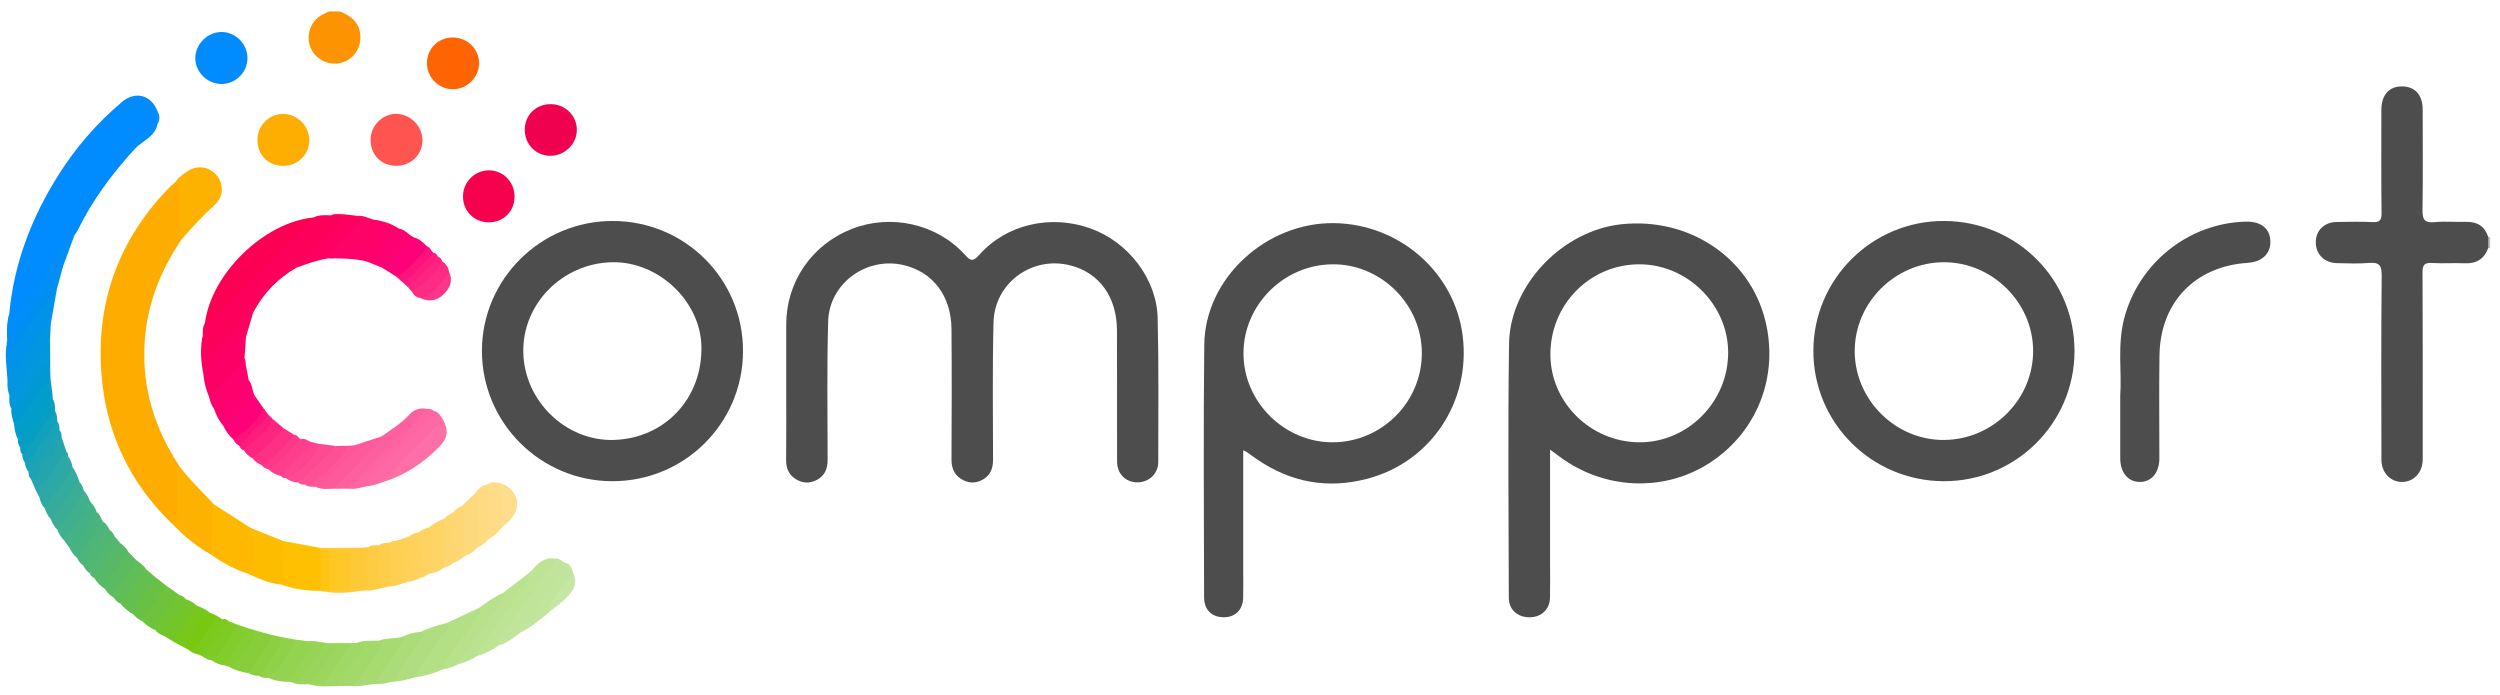 <svg width="187" height="52" viewBox="0 0 187 52" fill="none" xmlns="http://www.w3.org/2000/svg">
<path d="M25.441 0.856C26.24 1.196 26.882 1.657 26.951 2.63C27.024 3.637 26.412 4.501 25.431 4.715C24.512 4.916 23.529 4.381 23.206 3.505C22.866 2.58 23.265 1.527 24.129 1.083C24.292 0.999 24.462 0.932 24.628 0.856C24.898 0.856 25.171 0.856 25.441 0.856Z" fill="#FD9301"/>
<path d="M186.265 18.55C186.216 18.55 186.166 18.554 186.118 18.558C185.864 18.282 185.864 18.005 186.12 17.728C186.168 17.73 186.216 17.734 186.265 17.739V18.55Z" fill="#BDBDBD"/>
<path d="M58.809 29.074C58.809 27.479 58.809 25.883 58.809 24.287C58.809 21.081 60.719 18.298 63.722 17.122C66.629 15.983 70.063 16.736 72.152 19.032C72.598 19.523 72.77 19.603 73.257 19.055C75.289 16.765 78.615 16.017 81.596 17.097C84.398 18.112 86.524 20.857 86.593 23.796C86.679 27.384 86.641 30.974 86.637 34.564C86.637 35.443 85.928 36.086 85.067 36.08C84.197 36.076 83.559 35.445 83.557 34.518C83.546 31.247 83.565 27.973 83.549 24.7C83.536 22.198 82.219 20.397 80.051 19.848C77.207 19.127 74.391 21.154 74.316 24.107C74.228 27.539 74.274 30.974 74.28 34.409C74.28 35.065 74.064 35.573 73.485 35.891C72.938 36.193 72.382 36.143 71.867 35.81C71.342 35.47 71.17 34.971 71.172 34.35C71.189 31.104 71.198 27.86 71.172 24.614C71.154 22.14 69.787 20.347 67.593 19.829C64.823 19.175 62.026 21.188 61.946 24.035C61.85 27.495 61.902 30.957 61.906 34.419C61.906 35.078 61.684 35.585 61.103 35.896C60.558 36.187 60 36.154 59.484 35.812C58.994 35.487 58.799 35.019 58.803 34.428C58.82 32.643 58.809 30.859 58.809 29.072V29.074Z" fill="#4D4D4D"/>
<path d="M186.122 17.728C186.122 18.005 186.122 18.282 186.12 18.558C185.816 19.37 185.239 19.733 184.363 19.693C183.551 19.657 182.733 19.722 181.922 19.672C181.352 19.636 181.201 19.806 181.205 20.381C181.23 24.709 181.219 29.037 181.219 33.363C181.219 33.715 181.226 34.065 181.219 34.417C181.196 35.359 180.538 36.051 179.666 36.051C178.806 36.051 178.133 35.348 178.131 34.403C178.124 29.804 178.103 25.206 178.15 20.609C178.158 19.794 177.921 19.603 177.164 19.67C176.384 19.739 175.591 19.695 174.805 19.682C173.863 19.668 173.211 19.009 173.222 18.105C173.23 17.229 173.855 16.617 174.784 16.604C175.679 16.591 176.575 16.568 177.468 16.613C178.005 16.64 178.145 16.47 178.139 15.941C178.112 13.373 178.124 10.802 178.126 8.233C178.126 7.109 178.693 6.461 179.661 6.463C180.647 6.465 181.217 7.101 181.217 8.214C181.219 10.703 181.243 13.192 181.203 15.679C181.192 16.375 181.314 16.698 182.104 16.617C182.882 16.537 183.677 16.617 184.461 16.596C185.302 16.573 185.86 16.925 186.12 17.726L186.122 17.728Z" fill="#4D4D4D"/>
<path d="M12.878 39.179C9.695 36.124 7.927 32.36 7.59 28.007C7.166 22.57 8.896 17.843 12.757 13.932C12.849 13.838 12.964 13.765 13.067 13.681C13.539 13.507 13.589 13.897 13.6 14.155C13.648 15.413 13.753 16.673 13.568 17.929C11.979 20.276 10.979 22.83 10.815 25.677C10.62 29.059 11.591 32.115 13.449 34.918C13.511 36.015 13.499 37.112 13.461 38.206C13.447 38.609 13.47 39.095 12.876 39.179H12.878Z" fill="#FEAC00"/>
<path d="M158.594 29.578C158.722 27.871 158.361 25.811 158.898 23.784C159.988 19.669 163.7 16.7 167.957 16.579C169.101 16.545 169.783 17.071 169.823 18.017C169.863 18.963 169.213 19.592 168.118 19.663C164.186 19.919 161.59 22.616 161.529 26.573C161.49 29.139 161.523 31.706 161.521 34.273C161.521 35.346 160.936 36.053 160.066 36.051C159.181 36.051 158.596 35.355 158.594 34.287C158.59 32.828 158.594 31.37 158.594 29.575V29.578Z" fill="#4D4D4D"/>
<path d="M0.685 23.538C1.027 19.726 2.362 16.26 4.399 13.046C5.694 11.001 7.269 9.189 9.123 7.627C10.125 6.782 11.304 7.099 11.776 8.306C11.887 8.64 11.893 8.973 11.771 9.305C11.585 10.248 10.641 10.527 10.083 11.137C8.383 12.999 6.902 14.983 5.801 17.248C5.743 17.367 5.65 17.468 5.575 17.579C4.338 19.418 3.05 21.221 1.788 23.044C1.572 23.356 1.366 23.687 1.016 23.861C0.666 24.035 0.563 23.887 0.685 23.541V23.538Z" fill="#008BFE"/>
<path d="M23.464 16.265C23.879 16.046 24.328 16.099 24.77 16.107C24.942 15.992 25.135 16.038 25.32 16.038C25.746 16.042 25.739 16.281 25.593 16.577C25.534 16.699 25.439 16.799 25.345 16.894C24.292 17.934 23.277 19.014 22.187 20.014C20.763 20.829 19.675 21.964 18.92 23.417C17.993 24.159 17.209 25.053 16.358 25.873C16.165 26.059 15.989 26.269 15.764 26.418C15.328 26.709 15.129 26.619 15.114 26.11C15.104 25.791 15.051 25.466 15.171 25.151C15.165 24.818 15.137 24.482 15.326 24.18C15.63 24.162 15.789 23.922 15.974 23.736C18.471 21.245 20.977 18.764 23.462 16.26L23.464 16.265Z" fill="#FC005B"/>
<path d="M23.463 16.264C23.698 16.512 23.405 16.594 23.302 16.696C20.819 19.185 18.332 21.668 15.831 24.136C15.74 24.224 15.545 24.822 15.325 24.184C15.805 20.454 19.745 16.621 23.463 16.267V16.264Z" fill="#FB0053"/>
<path d="M38.488 14.694C38.488 15.813 37.662 16.637 36.549 16.629C35.444 16.619 34.615 15.769 34.632 14.662C34.647 13.612 35.492 12.762 36.54 12.741C37.61 12.72 38.488 13.601 38.488 14.696V14.694Z" fill="#F5014E"/>
<path d="M29.625 12.404C28.507 12.395 27.706 11.567 27.719 10.437C27.732 9.395 28.602 8.518 29.625 8.518C30.682 8.518 31.594 9.424 31.6 10.481C31.607 11.563 30.734 12.414 29.625 12.404Z" fill="#FE5551"/>
<path d="M21.19 12.406C20.069 12.41 19.253 11.592 19.255 10.466C19.255 9.38 20.146 8.497 21.215 8.522C22.249 8.547 23.115 9.415 23.136 10.451C23.157 11.535 22.295 12.401 21.192 12.406H21.19Z" fill="#FEAD01"/>
<path d="M39.251 9.69C39.259 8.588 40.111 7.77 41.228 7.791C42.294 7.812 43.141 8.653 43.149 9.697C43.158 10.752 42.248 11.655 41.176 11.653C40.084 11.653 39.243 10.796 39.251 9.69Z" fill="#F0014F"/>
<path d="M31.936 4.76C31.921 3.655 32.754 2.81 33.863 2.804C34.955 2.798 35.832 3.66 35.832 4.735C35.832 5.767 34.978 6.637 33.93 6.673C32.865 6.708 31.95 5.832 31.936 4.76Z" fill="#FE6401"/>
<path d="M12.879 39.179C13.202 38.942 13.238 38.603 13.235 38.24C13.231 37.376 13.229 36.512 13.235 35.648C13.238 35.388 13.16 35.097 13.451 34.916C14.217 35.929 15.148 36.791 16.001 37.726C16.163 38.995 16.276 40.261 15.819 41.501C14.714 40.884 13.747 40.093 12.879 39.179Z" fill="#FEB200"/>
<path d="M16.59 6.283C15.523 6.296 14.611 5.404 14.608 4.35C14.608 3.301 15.529 2.387 16.58 2.393C17.609 2.402 18.482 3.261 18.511 4.295C18.54 5.365 17.666 6.268 16.59 6.283Z" fill="#008BFE"/>
<path d="M15.818 41.501C15.888 40.242 15.737 38.974 16.001 37.726C16.924 38.317 17.844 38.907 18.767 39.498C19.027 39.641 19.138 39.877 19.155 40.156C19.199 40.876 19.22 41.595 19.14 42.312C19.104 42.631 19.016 42.964 18.563 42.918C17.569 42.597 16.661 42.111 15.818 41.501Z" fill="#FEB800"/>
<path d="M13.568 17.929C13.231 16.791 13.47 15.62 13.39 14.469C13.369 14.182 13.566 13.784 13.069 13.681C13.302 13.301 13.661 13.054 14.015 12.813C14.739 12.32 15.649 12.454 16.204 13.108C16.749 13.748 16.735 14.71 16.083 15.302C15.181 16.122 14.357 17.006 13.568 17.929Z" fill="#FEB200"/>
<path d="M21.208 40.475C22.129 40.645 23.047 40.815 23.968 40.985C24.041 41.056 24.1 41.14 24.14 41.234C24.202 42.226 24.435 43.23 23.976 44.193C22.965 44.208 21.982 44.063 21.028 43.721C20.996 42.635 20.74 41.534 21.208 40.475Z" fill="#FEC001"/>
<path d="M21.208 40.475C21.208 41.308 21.214 42.142 21.204 42.975C21.201 43.233 21.29 43.522 21.025 43.721C20.14 43.648 19.35 43.285 18.561 42.918C18.71 42.847 18.882 42.755 18.884 42.589C18.895 41.557 19.09 40.517 18.765 39.498C19.578 39.823 20.394 40.148 21.208 40.475Z" fill="#FEBC01"/>
<path d="M33.103 50.073C32.426 50.389 31.715 50.586 30.975 50.676C30.746 50.268 31.095 50.024 31.268 49.754C31.952 48.693 32.791 47.734 33.384 46.611L35.825 45.474C36.431 45.638 36.026 45.988 35.901 46.17C34.988 47.485 34.135 48.842 33.105 50.075L33.103 50.073Z" fill="#B3DF85"/>
<path d="M39.738 42.721C40.206 42.145 40.709 41.639 41.552 41.788C41.768 42.103 41.493 42.281 41.35 42.49C40.036 44.434 38.654 46.33 37.324 48.266C36.825 48.624 36.286 48.903 35.693 49.071C35.441 48.639 35.779 48.353 35.976 48.062C37.197 46.259 38.484 44.504 39.734 42.721H39.738Z" fill="#BDE395"/>
<path d="M0.563 28.447C0.515 27.516 0.326 26.587 0.517 25.654C0.811 25.904 0.685 26.176 0.654 26.283C1.44 25.027 2.423 23.677 3.413 22.332C3.621 22.049 3.811 21.672 4.252 21.639C4.099 22.505 3.948 23.373 3.795 24.239C2.958 25.488 2.063 26.698 1.211 27.938C1.054 28.166 0.947 28.493 0.561 28.447H0.563Z" fill="#0193EA"/>
<path d="M37.327 48.265C37.3 47.89 37.486 47.605 37.696 47.311C38.757 45.829 39.824 44.348 40.837 42.834C41.072 42.482 41.514 42.268 41.554 41.788C41.898 41.719 42.055 42.106 42.368 42.115C42.542 42.322 42.454 42.534 42.33 42.706C41.204 44.235 40.267 45.902 38.956 47.296C38.449 47.678 37.956 48.083 37.329 48.265H37.327Z" fill="#C0E49A"/>
<path d="M26.095 36.55L24.955 36.56C24.864 36.164 25.196 35.994 25.405 35.778C26.427 34.725 27.494 33.715 28.511 32.658C29.249 32.142 30.021 31.674 30.635 30.995C30.975 30.62 31.434 30.483 31.946 30.586C32.023 30.909 31.778 31.077 31.596 31.259C29.987 32.876 28.368 34.482 26.756 36.097C26.561 36.292 26.334 36.426 26.095 36.548V36.55Z" fill="#FE609E"/>
<path d="M0.684 23.538C0.815 24.126 1.047 23.648 1.125 23.547C1.676 22.823 2.207 22.085 2.727 21.341C3.448 20.309 4.142 19.259 4.874 18.235C5.057 17.98 5.338 17.795 5.575 17.579C5.296 18.338 5.019 19.097 4.74 19.856C3.717 21.767 2.314 23.423 1.125 25.222C0.999 25.413 0.84 25.635 0.536 25.533C0.517 24.864 0.473 24.193 0.684 23.541V23.538Z" fill="#018EF8"/>
<path d="M39.738 42.721C39.677 43.447 39.126 43.904 38.757 44.451C37.853 45.787 36.899 47.087 35.968 48.406C35.827 48.603 35.706 48.817 35.695 49.071C35.238 49.35 34.756 49.572 34.234 49.698C34.112 49.232 34.468 48.959 34.68 48.637C35.634 47.188 36.718 45.825 37.633 44.346C38.335 43.803 39.038 43.262 39.74 42.719L39.738 42.721Z" fill="#BAE290"/>
<path d="M28.696 36.038C28.274 36.2 27.848 36.344 27.395 36.38C27.159 35.933 27.492 35.657 27.739 35.407C29.293 33.836 30.832 32.251 32.441 30.737C32.803 30.783 32.921 31.104 33.116 31.337C33.206 31.695 32.935 31.88 32.734 32.079C31.39 33.402 30.105 34.782 28.696 36.04V36.038Z" fill="#FE69A3"/>
<path d="M28.695 36.038C28.733 35.673 29.046 35.508 29.264 35.277C30.528 33.946 31.925 32.74 33.114 31.335C33.566 32.169 33.522 32.757 32.837 33.442C31.66 34.621 30.314 35.55 28.695 36.036V36.038Z" fill="#FE6FA6"/>
<path d="M22.187 20.016C22.751 18.936 23.789 18.286 24.565 17.399C24.724 17.216 24.919 17.065 25.074 16.881C25.238 16.684 25.613 16.547 25.502 16.262C25.387 15.969 25.018 16.172 24.77 16.109C25.435 15.914 26.091 16.086 26.75 16.151C27.469 16.405 27.016 16.786 26.794 17.03C26.053 17.833 25.292 18.621 24.464 19.338C23.678 19.475 22.931 19.745 22.187 20.018V20.016Z" fill="#FD0060"/>
<path d="M15.611 29.615C15.388 29.087 15.258 28.535 15.21 27.965C15.969 27.105 16.812 26.328 17.626 25.524C17.831 25.321 18.058 25.115 18.397 25.212C18.362 25.74 18.326 26.269 18.288 26.797C18.408 27.04 18.393 27.282 18.196 27.462C17.466 28.137 16.81 28.886 16.053 29.534C15.931 29.639 15.78 29.712 15.611 29.615Z" fill="#FD0066"/>
<path d="M33.384 46.608C33.726 47.066 33.229 47.265 33.063 47.531C32.398 48.599 31.52 49.525 30.974 50.674C30.498 50.819 30.023 50.968 29.517 50.976C29.377 50.591 29.605 50.301 29.79 50.008C30.19 49.368 30.639 48.758 31.079 48.146C31.268 47.883 31.469 47.621 31.438 47.269C32.059 46.971 32.717 46.776 33.382 46.608H33.384Z" fill="#AFDD7F"/>
<path d="M18.398 25.212C17.423 25.765 16.796 26.698 15.974 27.42C15.739 27.627 15.579 27.944 15.21 27.963C15.028 27.03 14.942 26.092 15.173 25.153C15.259 25.566 14.98 26.214 15.317 26.35C15.749 26.524 16.005 25.887 16.324 25.595C16.938 25.033 17.513 24.429 18.1 23.838C18.328 23.607 18.547 23.364 18.922 23.417C18.748 24.014 18.574 24.612 18.4 25.209L18.398 25.212Z" fill="#FD0160"/>
<path d="M27.364 19.535C26.464 19.338 25.552 19.326 24.638 19.32C24.654 18.997 24.929 19.011 25.112 19.026C25.816 19.089 26.277 18.709 26.703 18.233C27.219 17.657 27.892 17.21 28.211 16.466C28.79 16.581 29.343 16.759 29.834 17.099C29.851 17.12 29.882 17.145 29.88 17.164C29.794 17.915 28.11 19.5 27.364 19.535Z" fill="#FE016B"/>
<path d="M37.63 44.348C37.8 44.785 37.45 45.028 37.253 45.317C36.253 46.781 35.242 48.238 34.233 49.7C33.877 49.884 33.508 50.031 33.103 50.073C33.542 48.901 34.468 48.041 35.102 46.99C35.337 46.6 35.617 46.24 35.886 45.871C36.005 45.707 35.999 45.581 35.825 45.472C36.404 45.059 36.968 44.623 37.633 44.348H37.63Z" fill="#B8E18C"/>
<path d="M28.354 47.923C28.927 47.661 29.577 47.827 30.156 47.603C30.598 47.657 30.409 47.938 30.294 48.1C29.566 49.138 28.933 50.243 28.044 51.161C27.451 51.203 26.868 51.386 26.264 51.31C26.738 50.377 27.453 49.601 27.998 48.714C28.151 48.465 28.373 48.246 28.354 47.921V47.923Z" fill="#A7DA71"/>
<path d="M28.046 51.161C28.547 50.035 29.424 49.154 30.063 48.116C30.164 47.953 30.441 47.831 30.157 47.6C30.56 47.389 30.992 47.298 31.443 47.269C31.854 47.328 31.753 47.512 31.581 47.754C31.103 48.427 30.646 49.117 30.166 49.79C29.902 50.161 29.688 50.555 29.522 50.977C29.029 51.029 28.555 51.228 28.048 51.159L28.046 51.161Z" fill="#ACDC79"/>
<path d="M32.439 30.735C32.435 31.077 32.16 31.242 31.957 31.446C30.648 32.758 29.333 34.069 28.017 35.375C27.727 35.663 27.45 35.95 27.394 36.378C26.966 36.474 26.544 36.621 26.096 36.547C27.809 34.818 29.522 33.09 31.231 31.358C31.476 31.108 31.707 30.844 31.944 30.586C32.137 30.544 32.292 30.622 32.439 30.735Z" fill="#FE65A1"/>
<path d="M28.211 16.463C28.425 16.748 28.287 16.95 28.067 17.151C27.828 17.369 27.586 17.587 27.383 17.835C26.67 18.709 25.842 19.357 24.636 19.317C24.577 19.323 24.521 19.33 24.462 19.336C24.959 18.357 25.919 17.793 26.603 16.981C26.808 16.736 27.201 16.514 26.748 16.149C27.274 16.078 27.702 16.453 28.209 16.463H28.211Z" fill="#FD0267"/>
<path d="M15.61 29.616C16.596 28.928 17.292 27.932 18.217 27.177C18.292 27.114 18.267 26.927 18.288 26.797C18.395 27.347 18.5 27.896 18.607 28.445C18.573 29.163 17.898 29.402 17.531 29.867C17.315 30.14 17.061 30.394 16.766 30.582C16.52 30.74 16.25 30.943 16.009 30.561C15.782 30.287 15.709 29.945 15.61 29.616Z" fill="#FE016C"/>
<path d="M0.563 28.447C1.517 27.124 2.469 25.799 3.426 24.478C3.514 24.356 3.505 24.056 3.797 24.239C3.78 24.564 3.763 24.891 3.749 25.216C3.738 25.713 3.541 26.113 3.237 26.52C2.629 27.334 2.05 28.171 1.478 29.011C1.295 29.28 1.163 29.663 0.706 29.586C0.568 29.217 0.534 28.835 0.565 28.447H0.563Z" fill="#0195E2"/>
<path d="M28.509 32.658C28.715 33.029 28.323 33.1 28.174 33.258C27.113 34.371 26.031 35.461 24.953 36.56C24.506 36.56 24.051 36.644 23.63 36.413C24.544 35.533 25.406 34.6 26.316 33.715C26.431 33.603 26.545 33.482 26.534 33.3C27.192 33.086 27.851 32.872 28.507 32.658H28.509Z" fill="#FE5A9B"/>
<path d="M28.354 47.923C28.507 47.961 28.748 47.997 28.605 48.209C27.932 49.203 27.234 50.18 26.536 51.155C26.481 51.232 26.355 51.26 26.263 51.31C25.934 51.31 25.607 51.31 25.278 51.31C25.064 51 25.33 50.809 25.471 50.603C25.881 50.004 26.27 49.387 26.722 48.817C26.919 48.569 27.075 48.328 26.722 48.081C27.249 47.861 27.806 47.957 28.352 47.919L28.354 47.923Z" fill="#A3D96B"/>
<path d="M21.868 47.806C22.247 47.857 22.627 47.909 23.006 47.959C23.216 48.066 23.746 47.953 23.442 48.444C22.883 49.347 22.381 50.304 21.538 50.998C21.02 50.994 20.519 50.903 20.039 50.704C20.49 49.974 21.052 49.322 21.511 48.601C21.671 48.349 21.828 48.106 21.868 47.804V47.806Z" fill="#93D34F"/>
<path d="M19.083 29.638C19.301 29.953 19.517 30.267 19.735 30.582C19.826 30.666 19.851 30.788 19.792 30.875C19.241 31.681 18.567 32.371 17.745 32.903C17.651 32.964 17.536 32.903 17.441 32.845C17.11 32.578 16.89 32.232 16.703 31.859C17.452 31.071 18.098 30.173 19.085 29.638H19.083Z" fill="#FE0178"/>
<path d="M0.534 25.531C1.287 24.929 1.65 24.033 2.224 23.295C3.099 22.175 3.788 20.922 4.736 19.854C4.575 20.45 4.413 21.043 4.25 21.639C2.891 23.153 1.897 24.939 0.565 26.625C0.544 26.218 0.53 25.935 0.515 25.652C0.486 25.606 0.49 25.564 0.532 25.529L0.534 25.531Z" fill="#008FF1"/>
<path d="M30.971 17.766C31.384 17.86 31.656 18.16 31.948 18.433C32.002 18.496 32.061 18.588 32.023 18.649C31.487 19.498 30.788 20.192 29.939 20.731C29.849 20.79 29.729 20.723 29.629 20.681C29.268 20.456 28.91 20.232 28.549 20.008C29.343 19.246 29.989 18.326 30.973 17.766H30.971Z" fill="#FE0178"/>
<path d="M34.534 37.852C34.873 37.535 35.211 37.221 35.551 36.904C35.763 36.892 35.861 37.051 35.87 37.204C35.934 38.462 36.174 39.731 35.704 40.966C35.433 41.266 35.11 41.486 34.727 41.616C34.481 41.394 34.477 41.092 34.479 40.802C34.486 39.819 34.404 38.833 34.536 37.852H34.534Z" fill="#FED97B"/>
<path d="M19.083 29.639C18.303 30.393 17.663 31.297 16.701 31.859C16.395 31.467 16.147 31.041 16.007 30.561C16.296 30.733 16.533 30.588 16.722 30.398C17.359 29.756 17.98 29.098 18.607 28.445C18.915 28.783 18.831 29.278 19.083 29.641V29.639Z" fill="#FE0171"/>
<path d="M38.956 47.297C39.858 45.755 40.977 44.361 41.982 42.889C42.149 42.644 42.328 42.417 42.367 42.115C42.693 42.27 42.81 42.558 42.864 42.887C43.005 43.086 42.896 43.243 42.768 43.384C42.095 44.114 41.587 44.963 41.067 45.799C40.407 46.359 39.738 46.907 38.956 47.299V47.297Z" fill="#C2E59E"/>
<path d="M30.971 17.766C30.187 18.537 29.562 19.483 28.547 20.007C28.153 19.85 27.759 19.693 27.364 19.535C28.4 18.936 29.201 18.101 29.834 17.099C30.308 17.162 30.568 17.583 30.971 17.766Z" fill="#FE0171"/>
<path d="M1.045 31.695C0.932 31.328 0.815 30.959 0.85 30.567C1.391 29.481 2.207 28.579 2.87 27.575C3.035 27.323 3.209 26.904 3.566 27.011C3.891 27.107 3.606 27.548 3.757 27.797C3.763 27.963 3.767 28.128 3.773 28.294C3.153 29.418 2.381 30.435 1.58 31.433C1.448 31.597 1.303 31.771 1.045 31.697V31.695Z" fill="#0099D4"/>
<path d="M3.757 27.795C3.543 27.613 3.689 27.326 3.524 27.013C2.802 28.017 2.115 28.965 1.444 29.924C1.272 30.167 1.144 30.439 0.85 30.565C0.664 30.259 0.691 29.922 0.703 29.586C1.515 28.827 2.031 27.846 2.656 26.952C3.046 26.395 3.612 25.935 3.746 25.216C3.75 26.076 3.752 26.936 3.757 27.795Z" fill="#0398DB"/>
<path d="M18.603 50.356C18.087 50.27 17.586 50.14 17.127 49.882C17.861 49.028 18.517 48.12 19.09 47.152C19.471 47.258 19.853 47.365 20.235 47.472C20.559 47.626 20.467 47.888 20.327 48.072C19.752 48.833 19.356 49.729 18.601 50.354L18.603 50.356Z" fill="#88CE3A"/>
<path d="M26.724 48.085C27.236 48.053 27.45 48.15 27.068 48.678C26.446 49.538 25.781 50.37 25.28 51.314C24.567 51.322 23.85 51.425 23.151 51.184C23.2 51.121 23.26 51.075 23.334 51.044C23.919 51.027 24.275 50.71 24.611 50.238C25.129 49.507 25.517 48.668 26.255 48.104C26.412 48.097 26.569 48.093 26.727 48.087L26.724 48.085Z" fill="#A0D865"/>
<path d="M36.502 36.221C36.752 35.996 37.047 36.097 37.328 36.107C37.504 36.198 37.647 36.34 37.659 36.529C37.729 37.525 37.924 38.532 37.49 39.5C37.248 39.873 36.9 40.121 36.519 40.335C36.387 40.228 36.298 40.081 36.298 39.922C36.305 38.685 35.995 37.431 36.5 36.223L36.502 36.221Z" fill="#FEDC86"/>
<path d="M33.263 42.431C32.969 42.658 32.649 42.824 32.278 42.886C32.055 42.654 32.013 42.356 32.036 42.065C32.108 41.194 31.829 40.316 32.099 39.452C32.426 39.141 32.833 38.965 33.24 38.793C33.699 40.003 33.653 41.217 33.261 42.434L33.263 42.431Z" fill="#FED467"/>
<path d="M10.933 42.583C11.163 42.78 11.394 42.979 11.627 43.176C11.744 43.461 11.595 43.696 11.461 43.918C11.025 44.64 10.494 45.294 9.981 45.963C9.607 45.753 9.291 45.474 9.008 45.156C9.44 44.143 9.907 43.155 10.933 42.583Z" fill="#65BF4F"/>
<path d="M36.503 36.221C36.509 37.592 36.515 38.961 36.522 40.333C36.32 40.637 36.016 40.807 35.704 40.966C35.704 39.865 35.704 38.766 35.693 37.666C35.691 37.408 35.783 37.122 35.551 36.904C35.758 36.523 36.086 36.309 36.505 36.221H36.503Z" fill="#FEDB80"/>
<path d="M5.422 34.937C5.68 35.275 5.81 35.671 5.95 36.061C5.523 37.028 4.818 37.814 4.218 38.668C4.128 38.796 3.994 38.903 3.805 38.833C3.577 38.603 3.455 38.313 3.344 38.018C3.755 36.801 4.583 35.866 5.422 34.937Z" fill="#34AB9D"/>
<path d="M11.601 47.129C11.226 46.982 10.916 46.739 10.635 46.455C10.991 45.407 11.65 44.562 12.444 43.809C12.77 44.042 13.095 44.277 13.419 44.51C12.908 45.447 12.296 46.315 11.601 47.129Z" fill="#6DC33B"/>
<path d="M23.973 41.115C23.969 41.071 23.967 41.027 23.967 40.983C25.001 40.979 26.034 40.974 27.068 40.972C27.452 42.042 27.45 43.111 27.068 44.183C26.081 44.344 25.093 44.426 24.099 44.22C24.212 44.053 24.39 44.017 24.573 43.994C24.747 43.979 24.923 43.971 25.097 43.977C25.261 43.973 25.424 43.969 25.588 43.967C25.667 43.958 25.768 43.967 25.816 43.91C26.131 43.549 26.137 41.78 25.825 41.4C25.779 41.343 25.678 41.348 25.596 41.341C25.435 41.337 25.273 41.335 25.112 41.331C24.94 41.339 24.768 41.331 24.594 41.327C24.361 41.327 24.151 41.27 23.973 41.115Z" fill="#FEC936"/>
<path d="M7.852 44.063C7.536 43.832 7.244 43.575 7.043 43.233C7.137 42.402 8.328 40.815 9.001 40.626C9.247 40.807 9.463 41.016 9.609 41.287C9.532 41.979 8.972 42.396 8.647 42.945C8.416 43.336 8.177 43.734 7.85 44.063H7.852Z" fill="#57B968"/>
<path d="M25.106 33.363C25.435 33.356 25.762 33.35 26.091 33.344C26.314 33.702 26.018 33.899 25.827 34.101C25.232 34.73 24.609 35.332 23.992 35.942C23.661 36.269 23.292 36.445 22.824 36.25C22.64 36.25 22.455 36.252 22.315 36.103C23.103 35.046 24.001 34.101 25.106 33.365V33.363Z" fill="#FE5095"/>
<path d="M12.444 43.809C11.841 44.692 11.239 45.573 10.635 46.456C10.371 46.353 10.165 46.173 9.981 45.963C10.232 44.86 11.302 44.237 11.627 43.176C11.899 43.388 12.172 43.598 12.444 43.809Z" fill="#69C144"/>
<path d="M4.6 32.673C4.724 33.046 4.846 33.419 4.969 33.79C4.554 34.847 3.789 35.675 3.126 36.569C3.034 36.692 2.875 36.768 2.696 36.718C2.558 36.399 2.42 36.082 2.283 35.764C2.487 35.633 2.682 35.501 2.726 35.233C2.757 35.048 2.799 34.855 2.921 34.715C3.432 34.124 3.948 33.539 4.267 32.811C4.317 32.696 4.445 32.616 4.6 32.673Z" fill="#24A5AE"/>
<path d="M34.533 37.852C34.898 38.299 34.686 38.821 34.709 39.305C34.747 40.075 34.722 40.846 34.724 41.616C34.483 41.828 34.235 42.029 33.906 42.092C33.464 40.84 33.516 39.588 33.898 38.334C34.047 38.091 34.296 37.982 34.531 37.85L34.533 37.852Z" fill="#FED774"/>
<path d="M21.208 32.025C21.478 32.195 21.747 32.362 22.017 32.532C21.818 33.434 20.963 33.799 20.438 34.432C20.235 34.679 19.994 34.998 19.57 34.788C19.319 34.671 19.073 34.547 18.916 34.304C19.537 33.4 20.294 32.635 21.208 32.027V32.025Z" fill="#FE3086"/>
<path d="M21.868 47.806C21.937 47.882 22.081 48.007 22.067 48.028C21.446 48.964 20.989 50.023 20.037 50.706C19.806 50.706 19.572 50.721 19.379 50.555C19.362 50.054 19.666 49.693 19.949 49.339C20.37 48.81 20.601 48.16 21.046 47.647C21.32 47.699 21.593 47.752 21.868 47.806Z" fill="#8FD147"/>
<path d="M3.805 38.834C4.394 38.209 4.832 37.471 5.331 36.779C5.514 36.525 5.606 36.179 5.952 36.062C6.111 36.238 6.218 36.439 6.254 36.676C6.283 36.751 6.331 36.842 6.304 36.907C5.837 37.963 5.317 38.987 4.3 39.645C4.081 39.406 3.903 39.144 3.807 38.834H3.805Z" fill="#3AAD94"/>
<path d="M4.298 39.647C4.998 38.689 5.804 37.8 6.252 36.678C6.47 36.923 6.642 37.191 6.732 37.51C6.774 37.579 6.831 37.672 6.802 37.735C6.296 38.756 5.749 39.745 4.812 40.452C4.596 40.213 4.403 39.959 4.298 39.649V39.647Z" fill="#40AF8D"/>
<path d="M21.207 32.025C20.507 32.849 19.754 33.618 18.915 34.302C18.634 34.151 18.399 33.947 18.23 33.675C18.804 32.759 19.676 32.117 20.406 31.343C20.674 31.57 20.941 31.796 21.209 32.025H21.207Z" fill="#FE2581"/>
<path d="M13.893 44.813C14.197 44.922 14.485 45.063 14.711 45.302C14.843 45.566 14.69 45.776 14.554 45.965C14.051 46.654 13.608 47.388 13.072 48.053C12.801 47.892 12.528 47.728 12.258 47.567C12.084 47.359 12.178 47.151 12.296 46.98C12.803 46.239 13.252 45.455 13.893 44.811V44.813Z" fill="#74C628"/>
<path d="M13.072 48.054C13.13 47.406 13.633 47.005 13.944 46.496C14.189 46.091 14.456 45.699 14.711 45.303C15.064 45.418 15.391 45.584 15.682 45.816C15.122 46.749 14.611 47.716 13.724 48.402C13.505 48.286 13.29 48.169 13.072 48.054Z" fill="#77C71C"/>
<path d="M23.321 51.157C23.265 51.166 23.206 51.176 23.149 51.184C22.705 51.174 22.25 51.249 21.83 51.029C22.617 50.56 23.026 49.767 23.525 49.054C23.785 48.683 24.011 48.286 24.46 48.104C24.733 48.104 25.003 48.104 25.276 48.104C25.414 48.247 25.385 48.416 25.288 48.544C24.636 49.419 24.166 50.432 23.319 51.157H23.321Z" fill="#9AD55B"/>
<path d="M1.046 31.695C1.975 30.873 2.522 29.756 3.281 28.804C3.432 28.615 3.556 28.412 3.774 28.292C3.822 28.668 3.868 29.043 3.917 29.418C3.051 30.301 2.48 31.398 1.738 32.369C1.61 32.536 1.547 32.752 1.342 32.857C1.147 32.495 1.084 32.096 1.046 31.693V31.695Z" fill="#029DCD"/>
<path d="M1.339 32.859C1.853 31.541 2.859 30.544 3.625 29.389C3.65 29.351 3.816 29.408 3.914 29.421C3.929 29.582 3.944 29.741 3.958 29.903C4.103 30.094 4.002 30.278 3.906 30.427C3.26 31.423 2.566 32.386 1.863 33.342C1.784 33.451 1.673 33.533 1.517 33.484C1.379 33.3 1.329 33.088 1.339 32.859Z" fill="#019EC7"/>
<path d="M10.933 42.582C10.153 43.337 9.704 44.337 9.008 45.155C8.784 45.065 8.637 44.893 8.505 44.702C8.373 44.505 8.352 44.289 8.477 44.096C8.985 43.314 9.427 42.482 10.163 41.874C10.436 42.094 10.746 42.274 10.935 42.584L10.933 42.582Z" fill="#60BD57"/>
<path d="M23.321 51.157C23.757 50.371 24.294 49.652 24.823 48.926C25.005 48.676 25.255 48.446 25.278 48.102C25.603 48.102 25.928 48.102 26.253 48.102C25.743 49.09 24.984 49.912 24.41 50.853C24.126 51.316 23.709 51.149 23.323 51.157H23.321Z" fill="#9CD65F"/>
<path d="M31.463 43.204C31.162 43.378 30.837 43.487 30.491 43.529C30.394 42.382 30.212 41.23 30.639 40.106C30.834 39.947 31.057 39.846 31.308 39.819C31.47 39.804 31.587 39.895 31.602 40.035C31.724 41.098 31.927 42.166 31.461 43.204H31.463Z" fill="#FED15C"/>
<path d="M24.462 48.102C23.89 48.909 23.304 49.708 22.749 50.526C22.518 50.864 22.264 51.092 21.832 51.027C21.734 51.017 21.635 51.008 21.539 50.998C22.084 50.182 22.6 49.345 23.189 48.563C23.466 48.194 23.281 48.098 23.009 47.959C23.504 47.911 23.982 48.029 24.464 48.102H24.462Z" fill="#97D456"/>
<path d="M10.164 41.872C9.841 42.635 9.228 43.21 8.811 43.912C8.662 44.162 8.465 44.384 8.505 44.703C8.23 44.548 8.025 44.323 7.851 44.063C8.067 43.161 8.771 42.549 9.224 41.788C9.331 41.608 9.48 41.453 9.61 41.287C9.794 41.482 9.979 41.677 10.164 41.872Z" fill="#5BBB5F"/>
<path d="M37.49 39.5C37.395 38.372 37.67 37.225 37.328 36.107C38.727 36.523 39.121 37.862 38.148 38.911C37.949 39.125 37.71 39.305 37.49 39.5Z" fill="#FEDE8D"/>
<path d="M31.447 22.289C31.141 22.245 30.933 22.071 30.797 21.8C31.547 21.035 32.288 20.261 33.087 19.544C33.346 19.745 33.55 19.982 33.584 20.328C33.707 21.19 32.885 21.425 32.489 21.934C32.246 22.249 31.904 22.49 31.449 22.289H31.447Z" fill="#FE2B84"/>
<path d="M25.106 33.363C24.211 34.31 23.328 35.273 22.315 36.101C21.969 36.07 21.646 35.973 21.367 35.757C22.284 34.996 23.215 34.252 23.819 33.193C24.248 33.249 24.676 33.304 25.106 33.361V33.363Z" fill="#FE4A92"/>
<path d="M21.038 35.614C20.675 35.52 20.346 35.367 20.071 35.105C20.87 34.34 21.537 33.429 22.508 32.849C22.766 32.765 22.959 32.92 23.166 33.025C23.46 33.161 23.389 33.383 23.235 33.543C22.535 34.266 21.925 35.086 21.038 35.614Z" fill="#FE3E8C"/>
<path d="M31.464 43.203C31.378 42.077 31.65 40.934 31.309 39.819C31.535 39.618 31.818 39.532 32.101 39.448C32.391 40.582 32.244 41.738 32.277 42.885C31.959 42.87 31.795 43.252 31.464 43.203Z" fill="#FED362"/>
<path d="M27.549 40.926C27.798 40.746 28.09 40.796 28.371 40.783C28.824 41.836 28.618 42.922 28.526 44.002C28.153 44.065 27.792 44.224 27.402 44.168C27.331 43.081 27.119 41.989 27.551 40.926H27.549Z" fill="#FECC43"/>
<path d="M5.778 41.752C5.541 41.526 5.328 41.282 5.195 40.978C5.82 40.045 6.303 39.005 7.236 38.307C7.5 38.473 7.546 38.779 7.695 39.02C7.349 40.136 6.728 41.058 5.778 41.754V41.752Z" fill="#48B37F"/>
<path d="M29.998 43.677C29.732 43.761 29.478 43.899 29.184 43.858C28.773 42.771 28.79 41.681 29.174 40.593C29.306 40.454 29.478 40.456 29.648 40.454C29.912 40.318 30.113 40.454 30.142 40.683C30.266 41.687 30.476 42.702 29.998 43.679V43.677Z" fill="#FECF50"/>
<path d="M21.044 47.647C21.055 48.284 20.598 48.718 20.289 49.186C19.99 49.641 19.713 50.119 19.377 50.553C19.103 50.553 18.838 50.507 18.604 50.356C19.069 49.651 19.528 48.943 20.002 48.246C20.166 48.008 20.417 47.81 20.237 47.475C20.508 47.532 20.776 47.59 21.046 47.647H21.044Z" fill="#8CD042"/>
<path d="M29.174 40.591C29.178 41.679 29.182 42.767 29.184 43.855C28.964 43.904 28.744 43.952 28.524 44C28.199 42.941 28.452 41.853 28.368 40.781C28.601 40.574 28.899 40.635 29.172 40.589L29.174 40.591Z" fill="#FECD4A"/>
<path d="M1.865 34.619C1.756 34.418 1.645 34.216 1.668 33.973C2.125 32.897 2.979 32.08 3.553 31.079C3.664 30.884 3.794 30.637 4.111 30.725C4.247 30.974 4.291 31.245 4.283 31.526C4.252 32.195 3.696 32.577 3.404 33.103C3.172 33.524 2.842 33.889 2.557 34.281C2.396 34.502 2.249 34.827 1.863 34.619H1.865Z" fill="#11A1BD"/>
<path d="M7.236 38.307C6.537 39.184 6.082 40.245 5.195 40.978C5.068 40.802 4.94 40.626 4.812 40.45C5.418 39.448 6.286 38.615 6.735 37.508C6.969 37.733 7.133 37.999 7.236 38.305V38.307Z" fill="#44B186"/>
<path d="M5.422 34.937C4.839 36.038 4.017 36.978 3.344 38.018C3.128 37.795 3.023 37.521 2.96 37.225C3.503 36.078 4.252 35.072 5.095 34.13C5.277 34.369 5.374 34.644 5.422 34.939V34.937Z" fill="#2EA8A4"/>
<path d="M17.137 46.481L17.814 46.743C17.961 47.206 17.596 47.479 17.401 47.808C17.131 48.267 16.793 48.682 16.474 49.106C16.323 49.305 16.179 49.586 15.837 49.389C15.573 49.362 15.342 49.261 15.141 49.089C15.747 48.173 16.195 47.139 17.135 46.479L17.137 46.481Z" fill="#7FCB26"/>
<path d="M13.893 44.814C13.68 45.531 13.13 46.038 12.74 46.644C12.551 46.936 12.298 47.196 12.258 47.567C12.006 47.468 11.775 47.343 11.601 47.129C12.036 46.137 12.639 45.263 13.419 44.51C13.61 44.56 13.778 44.646 13.893 44.814Z" fill="#71C531"/>
<path d="M15.837 49.391C16.743 48.691 17.233 47.684 17.814 46.743C18.074 46.829 18.332 46.913 18.592 46.999C18.701 47.399 18.427 47.668 18.227 47.938C17.766 48.561 17.433 49.286 16.793 49.767C16.441 49.727 16.12 49.607 15.837 49.389V49.391Z" fill="#82CC2C"/>
<path d="M33.898 38.334C33.901 39.586 33.903 40.838 33.907 42.092C33.731 42.279 33.515 42.388 33.261 42.429C33.255 41.218 33.248 40.003 33.242 38.789C33.41 38.565 33.657 38.454 33.898 38.334Z" fill="#FED66F"/>
<path d="M21.038 35.615C21.56 34.883 22.284 34.342 22.879 33.679C23.041 33.499 23.38 33.377 23.166 33.025C23.384 33.081 23.601 33.138 23.819 33.195C23.84 33.245 23.892 33.312 23.877 33.342C23.278 34.39 22.55 35.31 21.367 35.759C21.237 35.759 21.114 35.742 21.038 35.617V35.615Z" fill="#FE448F"/>
<path d="M6.724 42.887C6.492 42.74 6.341 42.526 6.219 42.287C6.129 42.136 6.114 41.97 6.211 41.83C6.68 41.144 7.102 40.423 7.649 39.792C7.792 39.628 7.957 39.473 8.201 39.647C8.383 39.756 8.492 39.922 8.563 40.115C8.133 41.159 7.381 41.991 6.724 42.887Z" fill="#50B674"/>
<path d="M13.724 48.404C14.371 47.538 14.866 46.556 15.682 45.818C15.841 45.889 16.001 45.961 16.16 46.034C16.317 46.218 16.219 46.393 16.12 46.552C15.741 47.17 15.34 47.776 14.881 48.341C14.663 48.609 14.42 48.802 14.057 48.58C13.946 48.521 13.835 48.464 13.724 48.406V48.404Z" fill="#78C811"/>
<path d="M16.793 49.769C17.393 48.846 17.992 47.922 18.592 46.999C18.758 47.051 18.924 47.102 19.091 47.154C19.087 47.288 19.135 47.46 19.068 47.548C18.464 48.36 18.146 49.415 17.127 49.882C17.015 49.844 16.904 49.807 16.791 49.769H16.793Z" fill="#84CD32"/>
<path d="M29.997 43.677C29.997 42.828 30.002 41.981 29.997 41.131C29.997 40.852 30.081 40.517 29.649 40.454C29.981 40.339 30.31 40.223 30.641 40.108C30.574 41.249 30.836 42.402 30.492 43.53C30.329 43.578 30.163 43.629 30 43.677H29.997Z" fill="#FED055"/>
<path d="M4.6 32.673C4.339 33 4.023 33.285 4.023 33.761C4.023 33.931 3.935 34.151 3.731 34.204C3.151 34.352 3.018 34.824 2.901 35.309C2.819 35.64 2.742 35.952 2.282 35.766C2.11 35.646 2.169 35.449 2.123 35.288C2.553 34.136 3.421 33.268 4.094 32.274C4.168 32.165 4.304 32.109 4.451 32.182C4.593 32.318 4.608 32.492 4.6 32.675V32.673Z" fill="#1EA3B4"/>
<path d="M22.824 36.248C23.036 36.218 23.328 36.267 23.445 36.145C24.349 35.231 25.433 34.484 26.091 33.342C26.24 33.327 26.387 33.314 26.536 33.3C26.676 33.342 26.926 33.348 26.716 33.576C25.865 34.512 24.873 35.313 24.091 36.315C24.017 36.409 23.787 36.384 23.63 36.413C23.351 36.407 23.061 36.447 22.822 36.248H22.824Z" fill="#FE5699"/>
<path d="M4.111 30.724C3.436 31.668 2.732 32.593 2.105 33.568C1.975 33.769 1.838 33.864 1.668 33.973C1.515 33.841 1.503 33.664 1.517 33.482C2.35 32.299 3.27 31.177 3.958 29.901C4.126 30.154 4.116 30.439 4.111 30.724Z" fill="#069FC2"/>
<path d="M23.974 41.115C24.188 41.123 24.401 41.134 24.615 41.142C25.014 42.151 25.016 43.157 24.615 44.166C24.443 44.185 24.271 44.203 24.099 44.22L24.032 44.224L23.974 44.191C23.974 43.166 23.974 42.14 23.974 41.115Z" fill="#FEC414"/>
<path d="M6.724 42.887C7.107 41.811 7.875 40.989 8.563 40.115C8.709 40.285 8.854 40.456 9.001 40.626C8.124 41.329 7.678 42.352 7.042 43.233C6.896 43.155 6.772 43.054 6.724 42.887Z" fill="#54B76F"/>
<path d="M29.627 20.68C30.617 20.154 31.336 19.349 31.946 18.433C32.21 18.489 32.229 18.791 32.431 18.909C31.923 19.911 31.204 20.697 30.155 21.15C29.979 20.993 29.803 20.838 29.627 20.68Z" fill="#FE127C"/>
<path d="M8.2 39.647C7.246 40.31 6.8 41.35 6.219 42.287C6.019 42.151 5.869 41.977 5.778 41.752C6.418 40.84 7.055 39.93 7.695 39.018C7.965 39.146 8.07 39.406 8.2 39.647Z" fill="#4DB57A"/>
<path d="M4.451 32.182C3.736 32.903 3.279 33.813 2.66 34.604C2.482 34.832 2.301 35.059 2.123 35.287C1.974 35.088 1.882 34.868 1.865 34.618C2.553 34.358 2.7 33.631 3.128 33.146C3.566 32.652 3.903 32.071 4.283 31.526C4.449 31.716 4.449 31.949 4.449 32.18L4.451 32.182Z" fill="#19A3B9"/>
<path d="M22.507 32.849C21.729 33.637 21.096 34.583 20.07 35.105C19.871 35.049 19.693 34.961 19.569 34.786C20.605 34.273 21.232 33.314 22.016 32.53C22.264 32.509 22.31 32.792 22.507 32.849Z" fill="#FE3789"/>
<path d="M33.087 19.546C32.508 20.483 31.768 21.259 30.797 21.802C30.698 21.691 30.598 21.58 30.499 21.467C31.101 20.557 31.862 19.806 32.768 19.196C32.934 19.259 33.022 19.391 33.087 19.544V19.546Z" fill="#FE2381"/>
<path d="M41.065 45.797C41.221 44.734 41.992 44.044 42.621 43.27C42.722 43.147 42.85 43.057 42.862 42.885C43.246 43.577 42.906 44.141 42.468 44.612C42.055 45.057 41.537 45.405 41.065 45.795V45.797Z" fill="#C6E7A3"/>
<path d="M20.406 31.343C19.922 32.343 19.02 32.958 18.23 33.675C18.07 33.633 17.967 33.539 17.932 33.375C17.865 33.239 17.886 33.1 17.98 33C18.645 32.303 19.228 31.519 20.081 31.024C20.19 31.131 20.297 31.238 20.406 31.345V31.343Z" fill="#FE1B7E"/>
<path d="M5.095 34.13C4.514 35.252 3.753 36.25 2.96 37.225C2.872 37.057 2.784 36.888 2.698 36.72C3.485 36.095 3.833 35.137 4.472 34.401C4.644 34.204 4.806 33.996 4.971 33.793C5.095 33.874 5.099 34 5.097 34.13H5.095Z" fill="#2AA7A8"/>
<path d="M14.057 48.576C14.275 48.58 14.489 48.576 14.631 48.366C15.151 47.594 15.774 46.89 16.16 46.032C16.321 46.131 16.485 46.227 16.646 46.326C16.351 47.412 15.698 48.259 14.839 48.959C14.549 48.89 14.279 48.783 14.057 48.576Z" fill="#7BC918"/>
<path d="M31.446 22.289C32.486 21.991 33.053 21.181 33.581 20.328C33.912 20.984 33.656 21.548 33.206 21.993C32.721 22.471 32.107 22.633 31.446 22.287V22.289Z" fill="#FE3689"/>
<path d="M27.549 40.926C27.486 42.006 27.729 43.101 27.4 44.168C27.289 44.172 27.18 44.178 27.068 44.183C27.068 43.113 27.068 42.044 27.068 40.972C27.228 40.956 27.389 40.941 27.549 40.924V40.926Z" fill="#FECA3B"/>
<path d="M20.081 31.023C19.475 31.907 18.523 32.478 17.93 33.375C17.714 33.247 17.542 33.08 17.441 32.845C18.414 32.302 19.157 31.526 19.735 30.582C19.851 30.729 19.966 30.876 20.081 31.023Z" fill="#FE117C"/>
<path d="M32.766 19.196C32.08 20.022 31.313 20.768 30.497 21.467C30.382 21.362 30.269 21.255 30.153 21.15C30.984 20.475 31.713 19.697 32.428 18.908C32.613 18.919 32.691 19.057 32.764 19.198L32.766 19.196Z" fill="#FE1C7F"/>
<path d="M14.839 48.96C15.441 48.081 16.045 47.202 16.646 46.326C16.85 46.252 16.994 46.364 17.137 46.481C16.426 47.316 16.015 48.379 15.143 49.092C15.042 49.048 14.942 49.004 14.841 48.96H14.839Z" fill="#7DCA1E"/>
<path d="M11.769 9.302C11.769 8.969 11.774 8.638 11.774 8.304C11.975 8.638 11.975 8.971 11.769 9.302Z" fill="#0790F9"/>
<path d="M132.04 23.962C130.875 19.273 126.347 16.243 121.296 16.772C116.888 17.233 112.94 21.309 112.877 25.715C112.784 32.043 112.847 38.374 112.858 44.703C112.858 45.608 113.514 46.185 114.439 46.172C115.307 46.16 115.921 45.577 115.94 44.705C115.959 43.786 115.944 42.866 115.944 41.945V33.629C116.259 33.861 116.433 33.989 116.605 34.117C119.977 36.657 124.51 36.843 127.943 34.585C131.466 32.268 133.07 28.103 132.04 23.96V23.962ZM122.596 33.084C118.979 33.054 115.999 30.12 115.97 26.56C115.938 22.821 118.886 19.793 122.583 19.77C126.184 19.747 129.245 22.756 129.266 26.338C129.287 30.041 126.251 33.113 122.598 33.084H122.596Z" fill="#4D4D4D"/>
<path d="M109.412 25.149C108.835 20.4 104.704 16.762 99.806 16.69C94.712 16.617 90.139 20.811 90.08 25.768C90.007 32.069 90.057 38.372 90.066 44.673C90.066 45.607 90.632 46.162 91.513 46.171C92.397 46.179 92.964 45.626 92.989 44.703C93.008 44 92.993 43.296 92.993 42.593C92.993 39.651 92.993 36.712 92.993 33.688C93.146 33.749 93.173 33.755 93.194 33.77C93.481 33.971 93.767 34.181 94.056 34.378C96.575 36.095 99.328 36.586 102.263 35.814C107.026 34.564 110.009 30.069 109.412 25.147V25.149ZM99.718 33.084C96.092 33.111 93.02 30.077 93.012 26.458C93.001 22.826 96.006 19.804 99.663 19.77C103.295 19.737 106.346 22.759 106.354 26.399C106.363 30.054 103.383 33.057 99.718 33.084Z" fill="#4D4D4D"/>
<path d="M145.435 16.529C140.05 16.499 135.653 20.857 135.64 26.233C135.628 31.612 139.977 35.971 145.379 35.994C150.766 36.017 155.159 31.662 155.173 26.284C155.188 20.892 150.86 16.558 145.435 16.529ZM145.446 32.91C141.807 32.95 138.748 29.932 138.733 26.286C138.719 22.648 141.74 19.624 145.4 19.615C149.038 19.607 152.095 22.66 152.078 26.282C152.061 29.888 149.078 32.868 145.444 32.908L145.446 32.91Z" fill="#4D4D4D"/>
<path d="M45.843 16.529C40.451 16.516 36.054 20.88 36.048 26.241C36.044 31.612 40.418 35.988 45.798 35.994C51.2 36.001 55.562 31.668 55.578 26.279C55.595 20.886 51.257 16.541 45.84 16.529H45.843ZM45.926 32.908C42.337 33.019 39.212 29.999 39.143 26.351C39.074 22.738 42.041 19.714 45.748 19.615C49.208 19.523 52.381 22.488 52.465 25.887C52.559 29.773 49.751 32.788 45.928 32.906L45.926 32.908Z" fill="#4D4D4D"/>
<path d="M25.599 41.14C26.081 41.047 26.289 41.226 26.264 41.733C26.232 42.346 26.23 42.962 26.264 43.574C26.291 44.084 26.075 44.256 25.601 44.184C25.224 43.17 25.226 42.155 25.599 41.138V41.14Z" fill="#FEC82D"/>
<path d="M25.598 41.14C25.598 42.155 25.598 43.172 25.6 44.187C25.437 44.187 25.275 44.187 25.112 44.187C24.734 43.172 24.736 42.159 25.11 41.144C25.273 41.144 25.435 41.144 25.598 41.144V41.14Z" fill="#FEC827"/>
<path d="M25.11 41.142C25.11 42.157 25.11 43.172 25.112 44.185C24.947 44.178 24.781 44.172 24.615 44.166C24.615 43.157 24.615 42.151 24.615 41.142C24.779 41.142 24.945 41.142 25.108 41.142H25.11Z" fill="#FEC721"/>
</svg>
